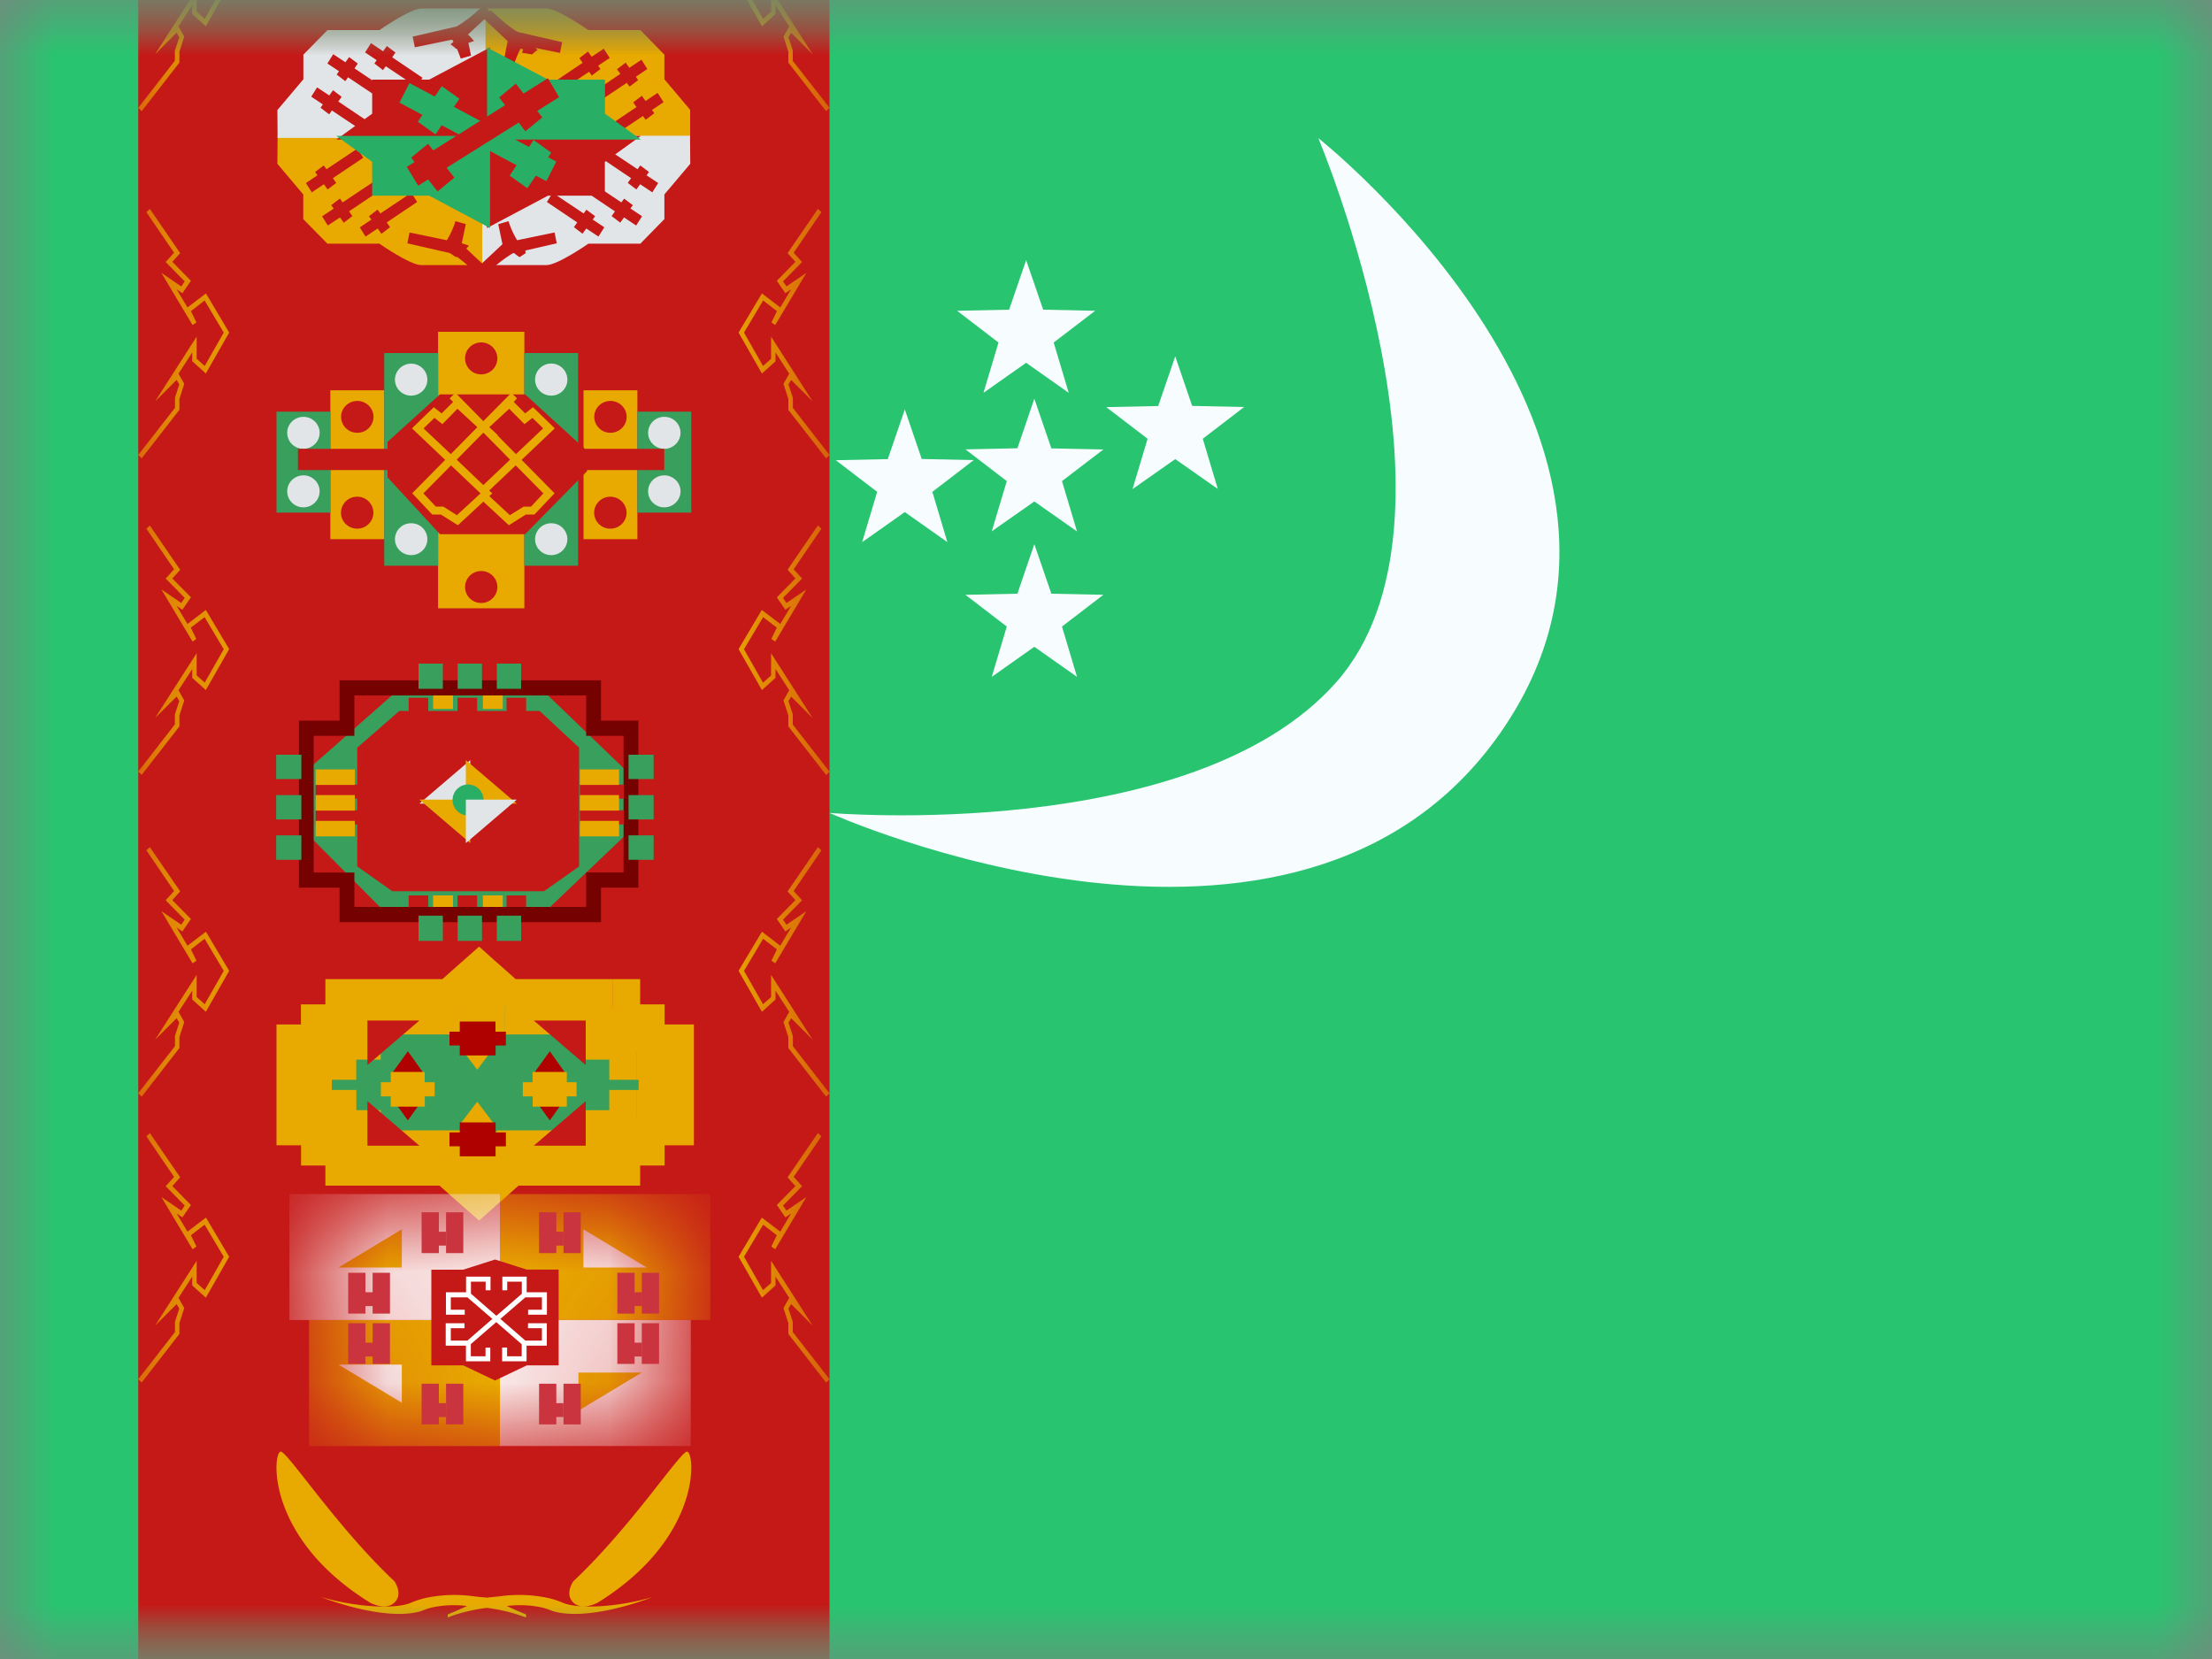<svg width="20" height="15" fill="none" xmlns="http://www.w3.org/2000/svg">
  <rect width="100%" height="100%" fill="#808080" stroke="none"/>
  <mask id="a" maskUnits="userSpaceOnUse" x="0" y="0" width="20" height="15">
    <path fill="#fff" d="M0 0h20v15H0z"/>
  </mask>
  <g mask="url(#a)">
    <path fill-rule="evenodd" clip-rule="evenodd" d="M0 0v15h20V0H0z" fill="#29C470"/>
    <mask id="b" maskUnits="userSpaceOnUse" x="0" y="0" width="20" height="15">
      <path fill-rule="evenodd" clip-rule="evenodd" d="M0 0v15h20V0H0z" fill="#fff"/>
    </mask>
    <g mask="url(#b)">
      <path fill="#C51918" d="M1.25-.202H7.5V16.25H1.25z"/>
      <mask id="c" maskUnits="userSpaceOnUse" x="1" y="-1" width="7" height="18">
        <path fill="#fff" d="M1.25-.202H7.5V16.25H1.25z"/>
      </mask>
      <g mask="url(#c)">
        <path fill-rule="evenodd" clip-rule="evenodd" d="M1.622.566l-.341.439-.031-.03.331-.426V.463l.001-.008.039-.118-.024-.042-.195.196.376-.587v.2l.073.066.172-.302-.173-.29-.125.096.05.102-.034.024-.282-.472.18.123.031-.046-.172-.176.076-.083-.251-.368.032-.028.274.4-.071.078.168.171-.077.113-.052-.036.098.165.166-.128.211.355-.211.37-.123-.111v-.08l-.124.192.052.092-.044.136v.099zm-.341 3.578l.341-.439v-.098l.044-.137-.052-.091.124-.193v.08l.123.111.211-.37-.21-.354-.167.127-.098-.164.052.035.077-.112-.168-.172.071-.078-.274-.4-.032.029.251.367-.076.084.172.175-.031.046-.18-.123.282.472.035-.024-.05-.102.124-.096.173.29-.172.302-.073-.065v-.2l-.376.586.195-.195.024.041-.039.119v.093l-.332.425.03.03zm.341 2.424l-.341.438-.031-.03.331-.426v-.085l.001-.008.039-.119-.024-.04-.195.194.376-.586v.2l.073.066.172-.302-.173-.29-.125.095.05.102-.034.024-.282-.472.18.123.031-.046-.172-.175.076-.084-.251-.367.032-.028.274.4-.071.078.168.17-.077.113-.052-.035.098.164.166-.127.211.354-.211.37-.123-.11v-.08l-.124.192.052.092-.044.136v.099zm-.341 3.347l.341-.439v-.099l.044-.136-.052-.092.124-.192v.08l.123.111.211-.37-.21-.354-.167.127-.098-.165.052.036.077-.113-.168-.17.071-.08-.274-.399-.032.028.251.368-.076.084.172.175-.031.046-.18-.123.282.472.035-.024-.05-.102.124-.096.173.29-.172.302-.073-.065v-.2l-.376.586.195-.195.024.04-.039.12v.093l-.332.425.03.03zm0 2.585l.341-.439v-.098l.044-.136-.052-.092.124-.193v.08l.123.111.211-.37-.21-.354-.167.127-.098-.164.052.035.077-.112-.168-.171.071-.079-.274-.4-.032.029.251.367-.076.084.172.175-.031.046-.18-.123.282.472.035-.024-.05-.102.124-.096.173.29-.172.302-.073-.065v-.2l-.376.586.195-.195.024.041-.039.119v.093l-.332.426.03.03zm6.188 0l-.341-.439v-.098l-.044-.136.052-.092-.124-.193v.08l-.123.111-.211-.37.21-.354.167.127.098-.164-.052.035-.077-.112.168-.171-.071-.079.274-.4.032.029-.251.367.076.084-.172.175.031.046.18-.123-.282.472-.035-.024.05-.102-.124-.096-.173.29.172.302.073-.065v-.2l.376.586-.195-.195-.024.041.039.119v.093l.332.426-.03.03zm-.341-3.024l.341.439.031-.03-.331-.426v-.086l-.001-.008-.039-.118.024-.041.195.195-.376-.586v.2l-.073.065-.172-.302.173-.29.125.096-.05.102.034.024.282-.472-.18.123-.031-.046.172-.175-.076-.084.251-.368-.032-.028-.274.4.071.078-.168.171.077.113.052-.036-.098.165-.166-.127-.211.354.211.37.123-.111v-.08l.124.192-.052.092.044.136v.1zm.341-2.47l-.341-.438v-.1l-.044-.135.052-.092-.124-.192v.08l-.123.11-.211-.37.21-.354.167.127.098-.164-.052.035-.077-.112.168-.171-.071-.079.274-.4.032.029-.251.367.076.084-.172.175.031.046.18-.123-.282.472-.035-.024.05-.102L6.9 5.58l-.173.29.172.303.073-.066v-.2l.376.586-.195-.195-.024.041.039.119v.093l.332.426-.03.03zm-.341-3.3l.341.438.031-.03-.331-.426v-.085l-.001-.008-.039-.119.024-.041.195.195-.376-.586v.2l-.073.065-.172-.302.173-.29.125.096-.05.102.034.024.282-.472-.18.123-.031-.046.172-.175-.076-.084.251-.367-.032-.029-.274.4.071.078-.168.172.077.112.052-.035-.098.164-.166-.127-.211.354.211.37.123-.11v-.08l.124.192-.052.091.044.137v.098zm.341-2.701L7.128.566V.467L7.084.331 7.136.24 7.012.047v.08L6.89.238l-.211-.37.21-.355.167.128.098-.165-.052.036-.077-.113.168-.17-.071-.08.274-.399.032.028-.251.368.076.083-.172.176.031.046.18-.123L7.01-.2l-.035-.024.05-.102L6.9-.422l-.173.29.172.302.073-.065v-.2l.376.586-.195-.196-.024.042.039.118V.55L7.5.974l-.03.03z" fill="#E8AA00"/>
        <path fill-rule="evenodd" clip-rule="evenodd" d="M4.567 9.103h.97v.228h.222v.182h.265v.592H5.76v.183h-.221v.182h-.945l-.262.232-.263-.232h-.876v-.182h-.22v-.183H2.75v-.592h.221v-.182h.221v-.228h.902l.237-.21.236.21z" fill="#389F5D"/>
        <path d="M5.538 9.103h.25v-.25h-.25v.25zm-.971 0L4.4 9.29l.07.063h.096v-.25zm.97.228h-.25v.25h.25v-.25zm.222 0h.25v-.25h-.25v.25zm0 .182h-.25v.25h.25v-.25zm.265 0h.25v-.25h-.25v.25zm0 .592v.25h.25v-.25h-.25zm-.265 0v-.25h-.25v.25h.25zm0 .183v.25h.25v-.25h-.25zm-.221 0v-.25h-.25v.25h.25zm0 .182v.25h.25v-.25h-.25zm-.945 0v-.25h-.095l-.072.063.167.187zm-.262.232l-.166.188.167.146.165-.147-.166-.187zm-.263-.232l.166-.187-.07-.063h-.096v.25zm-.876 0h-.25v.25h.25v-.25zm0-.182h.25v-.25h-.25v.25zm-.22 0h-.25v.25h.25v-.25zm0-.183h.25v-.25h-.25v.25zm-.222 0H2.5v.25h.25v-.25zm0-.592v-.25H2.5v.25h.25zm.221 0v.25h.25v-.25h-.25zm0-.182v-.25h-.25v.25h.25zm.221 0v.25h.25v-.25h-.25zm0-.228v-.25h-.25v.25h.25zm.902 0v.25h.095l.071-.063-.166-.187zm.237-.21l.166-.186-.165-.148-.167.147.166.187zm1.207-.04h-.971v.5h.97v-.5zm.25.478v-.228h-.5v.228h.5zm-.03-.25h-.22v.5h.22v-.5zm.25.432v-.182h-.5v.182h.5zm.016-.25H5.76v.5h.265v-.5zm.25.842v-.592h-.5v.592h.5zm-.515.25h.265v-.5H5.76v.5zm.25-.067v-.183h-.5v.183h.5zm-.471.25h.22v-.5h-.22v.5zm.25-.068v-.182h-.5v.182h.5zm-1.195.25h.945v-.5h-.945v.5zm-.096.17l.262-.233-.333-.374-.261.232.332.374zm-.594-.233l.262.233.332-.375-.263-.232-.331.374zm-.71.063h.875v-.5h-.876v.5zm-.25-.432v.182h.5v-.182h-.5zm.028.25h.221v-.5h-.22v.5zm-.25-.433v.183h.5v-.183h-.5zm.029.25h.221v-.5H2.75v.5zm-.25-.842v.592H3v-.592h-.5zm.471-.25H2.75v.5h.221v-.5zm-.25.068v.182h.5v-.182h-.5zm.471-.25h-.22v.5h.22v-.5zm-.25.022v.228h.5v-.228h-.5zm1.152-.25h-.902v.5h.902v-.5zm.166.437l.237-.21-.332-.374-.236.21.331.374zm-.095-.21l.236.21.332-.374-.236-.21-.332.374z" fill="#E8AA00"/>
        <path fill-rule="evenodd" clip-rule="evenodd" d="M3.322 9.63v-.403h.47l-.47.403zm1.974 0v-.403h-.47l.47.403zm-1.974.729v-.403l.47.403h-.47zm1.974-.403v.403h-.47l.47-.403z" fill="#C51918"/>
        <path fill-rule="evenodd" clip-rule="evenodd" d="M4.153 9.262l.162-.212.16.212h-.322zm0 .198l.162.212.16-.212h-.322zm.162.501l-.162.212h.322l-.16-.212zm-.162.41l.162.212.16-.212h-.322z" fill="#E8AA00"/>
        <path fill-rule="evenodd" clip-rule="evenodd" d="M4.157 9.236v.092h-.093v.125h.093v.09h.324v-.09h.093v-.125H4.48v-.092h-.324zm.324 1.003v-.091h-.324v.091h-.093v.125h.093v.091h.324v-.09h.093v-.126H4.48zm-.947-.521l.154-.213.152.213h-.306zm0 .2l.154.212.152-.213h-.306zm1.437-.413l-.154.213h.306l-.152-.213zm-.154.412l.154.213.152-.213h-.306z" fill="#AF0100"/>
        <path fill-rule="evenodd" clip-rule="evenodd" d="M3.533 9.692v.093h-.089v.128h.089v.093h.308v-.093h.089v-.128h-.09v-.093h-.308zm1.592.093v-.093h-.31v.093h-.088v.128h.089v.093h.309v-.093h.088v-.128h-.088z" fill="#E8AA00"/>
        <mask id="d" maskUnits="userSpaceOnUse" x="2" y="10" width="5" height="4">
          <path fill-rule="evenodd" clip-rule="evenodd" d="M3.886 10.782l-1.108.624v1.035l1.108.65h1.199l1.133-.65v-1.035l-1.133-.624h-1.2z" fill="#fff"/>
        </mask>
        <g mask="url(#d)">
          <path d="M2.794 11.935H4.52v1.14H2.794v-1.14z" fill="#E8AA00"/>
          <path fill="#F9E8E7" d="M2.617 10.796H4.52v1.139H2.617z"/>
          <path d="M3.06 11.46l.573-.345v.345H3.06zm3.363-.664H4.52v1.139h1.903z" fill="#E8AA00"/>
          <path d="M5.847 11.46l-.572-.345v.345h.572zm.398 1.614H4.52v-1.139h1.726z" fill="#F9E8E7"/>
          <path d="M5.803 12.41l-.573.345v-.345h.573z" fill="#E8AA00"/>
          <path d="M3.06 12.338l.573.345v-.345H3.06z" fill="#FCFCFC"/>
        </g>
        <path fill-rule="evenodd" clip-rule="evenodd" d="M3.9 11.48h.288l.288-.092.287.091h.288v.866h-.288l-.287.137-.288-.137H3.9v-.866z" fill="#C51918"/>
        <path fill-rule="evenodd" clip-rule="evenodd" d="M4.874 10.961h.156v.176h.064v.125H5.03v.068h-.156v-.369zm-1.57.547h-.156v.369h.156v-.068h.065v-.125h-.065v-.176zm.222 0h-.157v.369h.157v-.37zm-.222.456h-.156v.368h.156v-.067h.065v-.125h-.065v-.176zm.065 0h.157v.368h-.157v-.368zm2.213-.456h.156v.176h.064v.125h-.064v.068h-.156v-.37zm.377 0h-.156v.369h.156v-.37zm-.22.456h-.157v.368h.156v-.067h.064v-.125h-.064v-.176zm.064 0h.156v.368h-.156v-.368zm-.552-1.003h-.156v.369h.156v-.369zm-1.283 0h-.156v.369h.156v-.068h.064v-.125h-.064v-.176zm.065 0h.156v.369h-.156v-.369zm.84 1.55h.157v.176h.064v.125H5.03v.067h-.156v-.368zm.378 0h-.156v.368h.156v-.368zm-1.283 0h-.156v.368h.156v-.067h.064v-.125h-.064v-.176zm.065 0h.156v.368h-.156v-.368z" fill="#C9343F"/>
        <path fill-rule="evenodd" clip-rule="evenodd" d="M4.39 11.666h.045v-.123h-.221v.141h-.182v.203h.17v-.045h-.126v-.112h.15l.226.195-.226.196h-.15v-.112H4.2v-.045h-.17v.203h.183v.141h.22v-.123H4.39v.078h-.133v-.11l.23-.199.23.2v.109h-.132v-.079H4.54v.124h.221v-.141h.183v-.203h-.17v.045H4.9v.112h-.15l-.226-.196.226-.195h.15v.112h-.125v.045h.17v-.203h-.183v-.141h-.22v.123h.044v-.078h.132v.11l-.23.199-.23-.2v-.109h.133v.078z" fill="#fff"/>
        <path fill-rule="evenodd" clip-rule="evenodd" d="M4.74 3h-.779v2.5h.78V3zm-1.753.529h.487v1.346h-.487V3.529zm2.289 0h.487v1.346h-.487V3.529z" fill="#E8AA00"/>
        <path fill-rule="evenodd" clip-rule="evenodd" d="M3.961 3.192h-.487v1.923h.487V3.192zm-.974.53H2.5v.913h.487V3.72zm2.776 0h.487v.913h-.487V3.72zm-.536-.53H4.74v1.923h.487V3.192z" fill="#389F5D"/>
        <path fill-rule="evenodd" clip-rule="evenodd" d="M3.864 3.433c0 .08-.066.144-.146.144a.145.145 0 01-.147-.144c0-.08.066-.145.147-.145.08 0 .146.065.146.145zm-.974.48c0 .08-.066.145-.147.145a.145.145 0 01-.146-.145c0-.08.066-.144.147-.144.08 0 .146.065.146.144zm0 .53a.146.146 0 01-.147.144.145.145 0 01-.146-.145c0-.08.066-.144.147-.144.08 0 .146.065.146.144zm.828.576c.08 0 .146-.064.146-.144a.145.145 0 00-.146-.144.145.145 0 00-.147.144c0 .08.066.144.147.144zm2.288-.961a.146.146 0 00.147-.145.145.145 0 00-.147-.144.145.145 0 00-.146.144c0 .08.066.145.146.145zm.147.384c0 .08-.066.145-.147.145a.145.145 0 01-.146-.145c0-.08.066-.144.146-.144.081 0 .147.065.147.144zm-1.17.577a.145.145 0 00.147-.144.145.145 0 00-.146-.144.145.145 0 00-.146.144c0 .08.065.144.146.144zm.147-1.586c0 .08-.066.144-.146.144a.145.145 0 01-.146-.144.146.146 0 01.292 0z" fill="#E1E5E8"/>
        <path fill-rule="evenodd" clip-rule="evenodd" d="M4.497 3.24c0 .08-.066.145-.146.145a.145.145 0 01-.146-.145c0-.08.065-.144.146-.144.08 0 .146.065.146.144zm-1.12.53a.145.145 0 01-.146.143.145.145 0 01-.147-.144c0-.08.066-.144.147-.144.08 0 .146.065.146.144zm.974 1.682c.08 0 .146-.065.146-.144a.145.145 0 00-.146-.145.145.145 0 00-.146.145c0 .08.065.144.146.144zm1.315-1.683c0 .08-.066.144-.147.144a.145.145 0 01-.146-.144c0-.08.066-.144.146-.144.081 0 .147.065.147.144zM3.23 4.78c.08 0 .146-.065.146-.144a.145.145 0 00-.146-.145.145.145 0 00-.147.145c0 .08.066.144.147.144zm2.435-.144c0 .08-.066.144-.147.144a.145.145 0 01-.146-.144c0-.08.066-.145.146-.145.081 0 .147.065.147.145z" fill="#C51918"/>
        <path fill-rule="evenodd" clip-rule="evenodd" d="M3.504 3.995l.474-.429h.77l.54.492h.718v.192h-.698v.01l-.56.57h-.77l-.474-.514V4.25h-.81v-.192h.81v-.063z" fill="#C51918"/>
        <path fill-rule="evenodd" clip-rule="evenodd" d="M4.382 3.923l.23.233-.242.23-.241-.23.23-.233.011-.01.012.01zm.042.563l.027-.025-.028-.026.24-.227.25.253-.112.12h-.067l-.124.077-.186-.172zm-.054.05l-.23.213-.154-.097h-.078l-.181-.192.298-.302-.3-.285.197-.191.071.056.104-.104-.032-.032.053-.05.252.256.253-.256.052.05-.03.032.103.104.071-.056.197.191-.3.285.298.302-.182.192h-.077l-.154.097-.23-.213zm.13-.598l.002-.003-.069-.064-.009-.009.18-.166.138.139.072-.057.097.095-.246.233-.166-.168zm-.155.523l-.214.197-.124-.078H3.94l-.112-.119.25-.253.267.253zm-.516-.588l.247.233.24-.244-.18-.166L4 3.835l-.072-.057-.098.095zM2.78 13.401c-.13-.166-.219-.278-.242-.276-.073.005-.141.777.807 1.365 0 0 .14.078.221 0 .082-.078 0-.193 0-.193-.306-.287-.593-.65-.786-.896zm3.19 0c.13-.166.219-.278.242-.276.073.005.141.777-.807 1.365 0 0-.14.078-.221 0-.082-.078 0-.193 0-.193.306-.287.593-.65.786-.896zM5.9 14.44c-.311.092-.672.111-.81.052a.793.793 0 00-.14-.045 1.258 1.258 0 00-.43-.014l-.058.006h-.004a.416.416 0 01-.025.003c-.01 0-.02.002-.03.004a.137.137 0 00-.031-.004l-.026-.002h-.003l-.06-.007a1.258 1.258 0 00-.429.014.793.793 0 00-.14.045c-.138.06-.498.04-.81-.052 0 0 .567.227.904.127a.586.586 0 01.103-.034.969.969 0 01.312-.012 3.66 3.66 0 01-.175.076v.028c.133-.054.288-.08.354-.087a1.5 1.5 0 01.354.087v-.028a3.664 3.664 0 01-.174-.076.969.969 0 01.312.012c.036.008.07.02.103.034.337.1.903-.127.903-.127z" fill="#E8AA00"/>
        <path fill-rule="evenodd" clip-rule="evenodd" d="M3.602 6.236l-.782.69v.656l.684.688h1.397l.77-.734v-.559l-.77-.741H3.602z" fill="#389F5D"/>
        <path fill-rule="evenodd" clip-rule="evenodd" d="M3.872 6.309h-.177v.137h.177v-.137zm0 1.787h-.177v.137h.177v-.137zm.265 0h.177v.137h-.177v-.137zm.177-1.787h-.177v.137h.177v-.137zm.266 1.787h.177v.137H4.58v-.137zm.177-1.787H4.58v.137h.177v-.137z" fill="#C51918"/>
        <path fill-rule="evenodd" clip-rule="evenodd" d="M4.096 6.273h-.18v.137h.18v-.137zm0 1.823h-.18v.137h.18v-.137zm.27-1.823h.18v.137h-.18v-.137zm.18 1.823h-.18v.137h.18v-.137z" fill="#E8AA00"/>
        <path fill-rule="evenodd" clip-rule="evenodd" d="M3.071 6.151h2.363v.365h.338v1.51h-.338v.312H3.07v-.312h-.367v-1.51h.367v-.365zm.133.502h-.368v1.236h.368V8.2H5.3v-.312h.338V6.653H5.3v-.365H3.204v.365z" fill="#750100"/>
        <path fill-rule="evenodd" clip-rule="evenodd" d="M4.004 6h-.22v.228h.22V6zm.354 0h-.22v.228h.22V6zm.133 0h.221v.228h-.22V6zm-.487 2.279h-.22v.228h.22v-.228zm.133 0h.221v.228h-.22v-.228zm.575 0h-.22v.228h.22v-.228zm-2.215-.505v-.221h.228v.221h-.228zm0-.586v.221h.228v-.22h-.228zm0-.143v-.221h.228v.22h-.228zm3.186.508v.221h.227v-.221h-.227zm0-.144v-.22h.227v.22h-.227zm0-.585v.22h.227v-.22h-.227z" fill="#389F5D"/>
        <path fill-rule="evenodd" clip-rule="evenodd" d="M3.611 6.428l-.381.332v1.074l.317.224h1.372l.317-.224V6.76l-.357-.332H3.61z" fill="#C51918"/>
        <path fill-rule="evenodd" clip-rule="evenodd" d="M4.252 6.873l-.46.393h.46v-.393z" fill="#E1E5E8"/>
        <path d="M4.252 7.623l-.46-.393h.46v.393z" fill="#E8AA00"/>
        <path fill-rule="evenodd" clip-rule="evenodd" d="M4.212 6.873l.46.393h-.46v-.393z" fill="#E8AA00"/>
        <path fill-rule="evenodd" clip-rule="evenodd" d="M4.232 7.373a.14.14 0 100-.28.14.14 0 000 .28z" fill="#29AE66"/>
        <path d="M4.212 7.623l.46-.393h-.46v.393z" fill="#E1E5E8"/>
        <path fill-rule="evenodd" clip-rule="evenodd" d="M3.252 7.094h-.398v.127h.398v-.127zm0 .232h-.398v.128h.398v-.128zm1.991-.232h.399v.127h-.399v-.127zm.399.232h-.399v.128h.399v-.128z" fill="#C51918"/>
        <path fill-rule="evenodd" clip-rule="evenodd" d="M3.208 6.957h-.354v.14h.354v-.14zm0 .232h-.354v.14h.354v-.14zm-.354.233h.354v.14h-.354v-.14zm2.743-.465h-.354v.14h.354v-.14zm-.354.232h.354v.14h-.354v-.14zm.354.233h-.354v.14h.354v-.14zM6.24.994v.253H4.39l-.001 1.15h-.58c-.101 0-.379-.194-.379-.194h-.47l-.218-.222v-.223l-.234-.277.002-.254h1.85V.077h.58c.102 0 .38.195.38.195h.47l.217.222v.223l.234.277z" fill="#E8AA00"/>
        <path fill-rule="evenodd" clip-rule="evenodd" d="M2.508.994l.002.253h1.85v1.15h.58c.102 0 .38-.194.38-.194h.47l.217-.222v-.223l.234-.277-.002-.254H4.39V.077h-.58c-.101 0-.379.195-.379.195h-.47l-.218.222v.223l-.234.277z" fill="#E1E5E8"/>
        <path fill-rule="evenodd" clip-rule="evenodd" d="M3.751.428l-.02-.097.399-.092a1.29 1.29 0 00.245-.196l.054.06.01-.01c.114.107.197.173.245.196l.399.092-.02.097L4.84.433l.021.019a.275.275 0 00-.05.04l-.09-.015.008-.032-.023-.004a1.062 1.062 0 00-.058.138L4.554.553 4.59.372 4.38.174l-.149.138a.61.61 0 01.055.058.877.877 0 01-.045.016l-.006.001.024.116-.093.027a1.4 1.4 0 00-.035-.09l-.008.001a.275.275 0 00-.05-.04L4.1.378a.235.235 0 00-.012-.02l-.338.07zm.017.358L3.82.703 3.546.518l.03-.043-.078-.059-.034.047-.11-.073-.053.084.105.07-.021.03.078.06.025-.035.28.187zm-.341.1L3.48.803 3.205.618l.03-.043-.078-.059-.034.047-.11-.073-.053.084.105.07-.021.03.078.06.025-.035.28.187zm-.146.3l.053-.083-.275-.185.03-.043-.078-.059-.034.047-.11-.073-.053.084.105.07-.021.03.078.06.025-.035.28.187zm.004.24l-.053-.083-.28.187-.025-.034-.078.059.021.03-.104.07.053.084.11-.073.033.047.078-.059-.03-.043.275-.185zm.093.217l.053.083-.275.185.03.043-.078.06-.034-.048-.11.073-.052-.083.105-.07-.022-.031.078-.06.025.035.28-.187zm.341.1l.053.083-.275.185.03.043-.078.06-.034-.048-.11.073-.052-.083.104-.07-.021-.031.078-.06.025.035.28-.187zm.52.478a.878.878 0 00-.045-.016L4.175 2.2l.037-.174L4.118 2a.754.754 0 01-.078.172l-.337-.07-.02.098.384.088.055.037.008-.004c.048.034.114.09.197.166l.031-.035.032.035a1.29 1.29 0 01.245-.196l.013-.003a.387.387 0 00.05.037l.056-.037-.005-.019.006-.005.279-.064-.02-.098-.338.07A.753.753 0 014.598 2l-.093.027.038.181-.185.173-.142-.133a.702.702 0 00.023-.026zm1.192-.795l.053-.083.28.187.025-.034.079.059-.022.03.105.07-.053.084-.11-.073-.034.047-.078-.059.03-.043-.275-.185zm-.146.3l.053-.083.28.187.025-.034.079.059-.022.03.105.07-.053.084-.11-.073-.034.047-.078-.059.03-.043-.275-.185zm-.34.1l.052-.083.28.187.025-.034.079.059-.022.03.105.07-.053.084-.11-.073-.034.047-.078-.059.03-.043-.275-.185zm.535-.673l.053.083.28-.187.025.034.078-.059-.021-.03L6 .924 5.946.84l-.109.073-.034-.047-.078.06.03.042-.275.185zm-.146-.3l.053.083.28-.187.025.034.078-.059-.021-.03.104-.07L5.8.54l-.11.073-.033-.047-.078.06.03.042-.275.185zm-.341-.1l.053.083.28-.187.025.034.078-.059-.021-.03.105-.07L5.459.44 5.35.513 5.316.466l-.078.06.03.042-.275.185z" fill="#C51918"/>
        <path fill-rule="evenodd" clip-rule="evenodd" d="M3.88.72l.55-.291v.8h1.364l-.325.234v.306h-.514l-.552.293v-.8H3.041l.324-.234V.72h.515z" fill="#C51918"/>
        <path fill-rule="evenodd" clip-rule="evenodd" d="M4.956.72L4.404.429v.8H3.041l.324.234v.306h.515l.551.293v-.8h1.364l-.325-.234V.72h-.514z" fill="#29AE66"/>
        <path fill-rule="evenodd" clip-rule="evenodd" d="M3.612.928l.09-.177.229.122.063-.094.16.114-.05.073.679.363.041-.063.16.114-.027.042.073.039-.09.177-.095-.05-.077.114-.16-.114.063-.094-.678-.362-.055.083-.16-.114.041-.062-.207-.111z" fill="#29AE66"/>
        <path fill-rule="evenodd" clip-rule="evenodd" d="M5.056.88L4.954.707l-.22.139-.07-.09-.151.125.054.07-.65.409-.047-.06-.152.125.03.04-.07.044.103.17.09-.057.085.109.152-.125-.07-.089.652-.409.06.079.153-.125-.046-.059.199-.125z" fill="#C51918"/>
      </g>
      <path fill-rule="evenodd" clip-rule="evenodd" d="M11.92 1.25s1.457 3.451.163 4.917C10.79 7.632 7.5 7.35 7.5 7.35s4.223 1.907 6.063-.72c1.84-2.626-1.642-5.38-1.642-5.38z" fill="#F7FCFF"/>
      <path fill-rule="evenodd" clip-rule="evenodd" d="M9.278 3.28l-.386.272.136-.455-.374-.287.47-.01.154-.448.154.448.47.01-.375.287.136.455-.385-.272zm.074 1.254l-.385.27.136-.454-.374-.287.47-.01.153-.448.154.449.47.01-.374.286.136.455-.386-.271zm-1.557.368l.386-.272.385.272-.136-.455.374-.287-.47-.01-.153-.448-.154.449-.47.01.374.286-.136.455zm1.557.946l-.385.272.136-.455-.374-.287.47-.01.153-.448.154.448.47.01-.374.287.136.455-.386-.272zm.888-1.426l.386-.271.385.27-.136-.454.374-.287-.47-.01-.153-.448-.154.449-.47.01.374.286-.136.455z" fill="#F7FCFF"/>
    </g>
  </g>
</svg>
